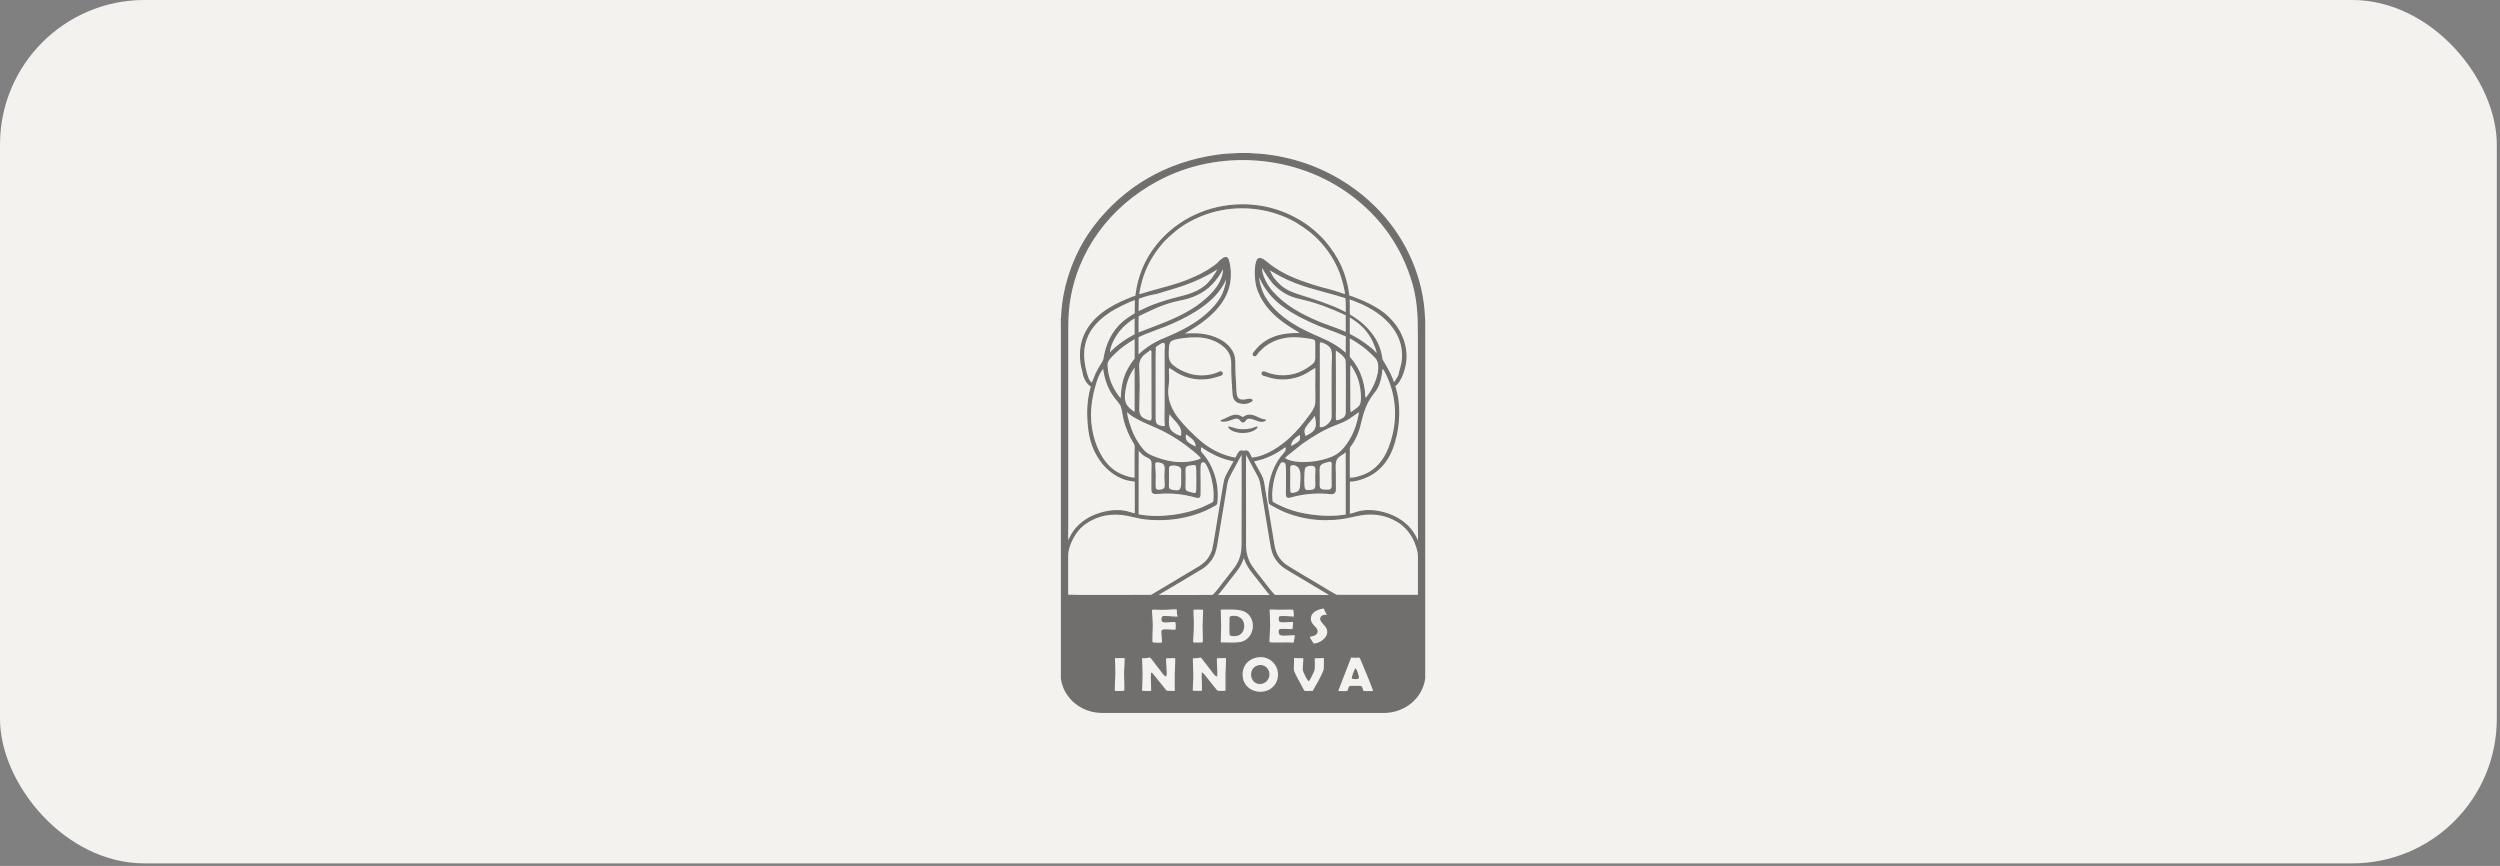 <svg width="179" height="62" viewBox="0 0 179 62" fill="none" xmlns="http://www.w3.org/2000/svg">
<rect x="0" y="0" width="179" height="62" fill="#808080" stroke="none"/>
<rect width="178.771" height="61.818" rx="10.349" fill="#F4F2EE"/>
<g opacity="0.55">
<path fill-rule="evenodd" clip-rule="evenodd" d="M76.003 22.887V48.558C76.169 49.927 77.41 51 78.907 51H99.096C100.592 51 101.833 49.927 102 48.558V22.929C101.976 22.846 101.968 22.37 101.954 22.235C101.718 19.464 100.444 16.803 98.421 14.81C97.868 14.264 97.218 13.724 96.527 13.264C94.646 12.008 92.543 11.259 90.213 11.052C90.079 11.039 89.574 11.029 89.496 11H88.644C88.558 11.024 88.037 11.031 87.894 11.044C87.661 11.063 87.416 11.086 87.188 11.118C83.518 11.629 80.503 13.405 78.367 16.202C77.201 17.73 76.419 19.618 76.129 21.527C76.097 21.746 76.07 21.968 76.048 22.193C76.038 22.313 76.022 22.825 76 22.887H76.003ZM76.441 38.867C76.416 38.486 76.441 38.029 76.441 37.637V24.11C76.441 23.297 76.433 22.54 76.543 21.744C77.059 17.975 79.426 14.776 82.841 12.938C87.314 10.527 92.9 11.055 96.766 13.948C98.51 15.254 100.114 17.103 101.014 19.775C101.543 21.341 101.567 22.54 101.567 24.165V37.692C101.567 38.084 101.586 38.525 101.567 38.909C101.516 38.804 101.479 38.69 101.428 38.588C101.17 38.063 100.837 37.653 100.361 37.311C99.799 36.908 98.999 36.624 98.247 36.574C97.33 36.511 96.978 36.809 96.602 36.835V34.448C97.059 34.425 97.341 34.339 97.717 34.193C98.633 33.837 99.319 33.085 99.676 32.132C100.133 30.913 100.283 29.429 99.99 28.134C99.953 27.967 99.888 27.779 99.856 27.619C100.291 27.363 100.643 26.311 100.662 25.619C100.686 24.789 100.396 24.018 100.02 23.459C99.652 22.908 99.139 22.428 98.558 22.081C98.249 21.895 97.965 21.749 97.61 21.587C97.446 21.514 97.274 21.446 97.102 21.381C96.949 21.323 96.731 21.234 96.573 21.195C96.371 19.602 95.82 18.43 94.818 17.262C94.748 17.179 94.678 17.116 94.611 17.038C94.541 16.959 94.464 16.889 94.386 16.816C94.155 16.594 93.934 16.403 93.666 16.207C92.328 15.236 90.726 14.672 88.945 14.674C86.527 14.677 84.294 15.755 82.862 17.526C82 18.594 81.508 19.772 81.333 21.208C81.164 21.255 80.976 21.336 80.809 21.404C80.637 21.472 80.474 21.543 80.31 21.618C79.662 21.916 79.093 22.258 78.59 22.715C78.38 22.906 78.128 23.185 77.945 23.467C77.55 24.078 77.327 24.773 77.378 25.65C77.413 26.23 77.502 26.342 77.585 26.81C77.628 27.047 77.87 27.533 78.152 27.635C78.139 27.768 78.058 28.009 78.028 28.165C77.991 28.351 77.961 28.533 77.94 28.724C77.891 29.134 77.881 29.552 77.902 29.965C77.959 31.15 78.149 32.03 78.802 32.965C79.149 33.461 79.665 33.916 80.234 34.177C80.707 34.396 80.863 34.362 81.298 34.448V36.812C81.186 36.804 80.79 36.663 80.554 36.619C79.772 36.467 78.883 36.668 78.209 36.976C77.87 37.13 77.628 37.305 77.365 37.525C77.273 37.6 77.222 37.668 77.139 37.749C76.852 38.037 76.637 38.431 76.449 38.867H76.441ZM81.529 21.135C81.513 20.83 81.736 20.054 81.83 19.764C81.967 19.354 82.15 18.949 82.349 18.602C82.567 18.229 82.795 17.889 83.042 17.591C83.163 17.443 83.3 17.27 83.445 17.142C83.531 17.064 83.585 17.004 83.663 16.928L84.119 16.531C84.676 16.072 85.315 15.703 86.016 15.424C87.889 14.677 89.985 14.682 91.857 15.424C92.602 15.716 93.163 16.085 93.765 16.536C93.851 16.599 93.913 16.662 93.991 16.727C94.531 17.181 95.103 17.842 95.528 18.597C95.724 18.944 95.912 19.352 96.046 19.759C96.14 20.046 96.363 20.817 96.347 21.119C96.226 21.093 96.049 21.025 95.922 20.984C95.783 20.939 95.646 20.895 95.501 20.848C95.216 20.759 94.904 20.694 94.609 20.61C93.23 20.208 91.847 19.743 90.775 18.85C90.627 18.73 90.224 18.364 90.063 18.584C89.81 18.928 89.877 20.046 89.993 20.482C90.259 21.493 91.006 22.386 91.863 23.005C92.078 23.162 92.29 23.305 92.529 23.454C92.604 23.501 93.177 23.846 93.195 23.875C92.704 23.898 92.311 23.888 91.836 23.979C90.968 24.149 90.31 24.556 89.826 25.204C89.786 25.261 89.678 25.36 89.767 25.434C89.877 25.522 89.928 25.421 89.977 25.348C90.046 25.241 90.406 24.875 90.501 24.804C91.347 24.162 92.266 24.005 93.362 24.144C94.257 24.256 94.224 24.264 94.222 24.723C94.222 24.958 94.216 25.188 94.222 25.423C94.227 25.666 94.238 25.833 94.103 26.003C93.953 26.194 93.531 26.452 93.257 26.593C92.473 26.998 91.444 27.032 90.579 26.659C90.474 26.611 90.361 26.622 90.372 26.755C90.38 26.849 90.498 26.87 90.597 26.893C90.689 26.917 90.777 26.951 90.866 26.977C91.68 27.228 92.553 27.147 93.308 26.794C93.633 26.643 94.061 26.332 94.222 26.264C94.238 26.713 94.222 27.189 94.222 27.638C94.222 27.92 94.251 28.763 94.203 28.983C94.133 29.296 93.889 29.612 93.701 29.868C93.491 30.15 93.3 30.388 93.083 30.643C92.87 30.889 92.634 31.142 92.4 31.357C91.72 31.981 90.689 32.714 89.627 32.814C89.514 32.704 89.455 32.367 89.281 32.304C89.157 32.263 89.13 32.32 89.063 32.325C88.993 32.331 88.95 32.263 88.832 32.302C88.679 32.354 88.574 32.67 88.488 32.806C88.236 32.824 87.537 32.571 87.33 32.479C86.315 32.035 85.758 31.479 85.036 30.764L84.684 30.385C84.264 29.92 83.915 29.45 83.716 28.831C83.59 28.437 83.563 28.001 83.63 27.578C83.684 27.246 83.663 26.912 83.649 26.572C83.644 26.421 83.63 26.382 83.735 26.306C83.956 26.374 84.453 26.922 85.506 27.084C85.912 27.147 86.317 27.131 86.707 27.053C86.82 27.029 87.36 26.888 87.456 26.833C87.537 26.786 87.524 26.677 87.448 26.638C87.371 26.606 87.298 26.661 87.231 26.69C86.726 26.919 86.038 26.977 85.498 26.88C84.904 26.776 84.291 26.455 83.953 26.167C83.757 26 83.628 25.744 83.633 25.379C83.638 25.076 83.622 24.661 83.781 24.441C83.972 24.18 85.269 24.091 85.724 24.104C86.43 24.123 87.013 24.334 87.448 24.645C87.884 24.956 88.222 25.332 88.206 26.107C88.19 26.799 88.249 27.499 88.295 28.189C88.319 28.541 88.453 28.756 88.768 28.836C88.934 28.878 89.125 28.891 89.291 28.849C89.412 28.821 89.614 28.729 89.654 28.659C89.485 28.536 89.385 28.617 89.152 28.646C88.402 28.74 88.502 28.217 88.461 27.528C88.44 27.155 88.408 26.763 88.402 26.389C88.397 26.006 88.432 25.635 88.284 25.303C87.905 24.454 86.879 24.018 85.925 23.927C85.503 23.888 85.111 23.927 84.692 23.924C84.746 23.872 84.969 23.749 85.049 23.7C86.669 22.739 88.198 21.446 88.077 19.443C88.064 19.192 88.007 18.714 87.897 18.524C87.733 18.247 87.244 18.803 87.201 18.85C87.118 18.934 86.994 19.02 86.884 19.098C86.312 19.516 85.724 19.79 85.025 20.075C84.192 20.412 83.273 20.626 82.4 20.874C82.104 20.958 81.811 21.054 81.527 21.135H81.521H81.529ZM87.991 30.578C88.349 30.659 88.491 30.779 89.023 30.782C89.214 30.782 89.399 30.759 89.571 30.719C89.74 30.68 89.869 30.61 90.012 30.57C89.848 30.837 89.351 30.954 89.007 30.959C88.674 30.962 88.123 30.85 87.991 30.581V30.578ZM87.421 30.129C87.475 30.1 87.558 30.082 87.62 30.056C87.806 29.98 87.956 29.881 88.155 29.805C88.671 29.609 88.867 29.904 88.993 29.899C89.034 29.899 89.122 29.829 89.179 29.803C89.684 29.557 90.068 30.022 90.587 30.087C90.544 30.132 90.45 30.15 90.388 30.155C90.167 30.176 89.96 30.066 89.762 29.996C89.154 29.784 89.206 30.15 89.036 30.2C88.797 30.273 88.872 29.774 88.297 29.975C88.031 30.069 87.763 30.197 87.424 30.129H87.421ZM76.435 42.638V39.781C76.435 39.11 76.881 38.251 77.335 37.791C77.37 37.757 77.4 37.739 77.432 37.702C77.494 37.634 77.658 37.509 77.733 37.457C78.606 36.851 79.649 36.673 80.729 36.888C81.148 36.971 81.532 37.086 81.967 37.138C83.789 37.352 85.584 36.971 86.889 36.219C86.949 36.185 87.088 36.125 87.107 36.057C87.134 35.953 87.126 35.843 87.134 35.733C87.177 35.086 87.086 34.469 86.871 33.869C86.707 33.417 86.505 33.036 86.229 32.68C86.121 32.542 85.947 32.396 85.938 32.258C85.933 32.174 85.949 32.02 85.979 31.947C86.027 31.96 86.191 32.083 86.245 32.116C86.653 32.391 87.212 32.673 87.69 32.824C87.929 32.903 88.136 32.939 88.381 32.994C88.351 33.096 88.206 33.326 88.15 33.438C87.773 34.151 87.728 34.078 87.599 34.877C87.475 35.634 87.352 36.386 87.22 37.144C87.15 37.556 86.914 39.12 86.828 39.389C86.736 39.679 86.548 40.024 86.333 40.225C86.204 40.345 86.113 40.431 85.96 40.531C85.826 40.619 85.691 40.695 85.543 40.784C84.977 41.123 84.404 41.452 83.843 41.797L82.569 42.557C82.475 42.614 82.456 42.641 82.309 42.638C81.984 42.638 76.594 42.656 76.433 42.633L76.435 42.638ZM89.735 33.002C89.772 32.989 90.197 32.9 90.415 32.827C90.834 32.683 91.18 32.516 91.543 32.291C91.634 32.234 91.712 32.182 91.798 32.127C91.874 32.077 91.962 31.999 92.04 31.96C92.266 32.216 91.876 32.539 91.728 32.733C91.108 33.547 90.772 34.718 90.861 35.773C90.888 36.094 90.879 36.047 91.156 36.201C91.581 36.436 91.914 36.608 92.4 36.775C93.158 37.036 94.018 37.198 94.904 37.198C96.575 37.198 97.051 36.796 98.096 36.796C98.875 36.796 99.461 36.987 100.012 37.298C100.522 37.587 100.882 37.997 101.162 38.483C101.339 38.794 101.57 39.418 101.57 39.805V42.635H95.724C95.638 42.638 94.558 41.969 94.458 41.91C94.222 41.768 92.156 40.554 91.989 40.416C91.248 39.789 91.25 39.267 91.1 38.381C91.054 38.11 91.008 37.836 90.963 37.559C90.869 37.008 90.777 36.462 90.689 35.913C90.643 35.642 90.597 35.362 90.552 35.093C90.511 34.84 90.474 34.514 90.396 34.284C90.286 33.955 89.772 33.158 89.737 32.999L89.735 33.002ZM82.822 42.641C82.862 42.583 84.063 41.889 84.111 41.857C84.541 41.593 84.974 41.351 85.404 41.087C85.621 40.954 85.834 40.836 86.049 40.7C86.28 40.551 86.43 40.413 86.594 40.22C86.957 39.797 87.043 39.41 87.15 38.757C87.335 37.614 87.529 36.465 87.722 35.318C87.771 35.047 87.803 34.73 87.87 34.464C87.943 34.164 88.381 33.44 88.545 33.114L88.813 32.613C88.843 32.555 88.856 32.479 88.931 32.487C88.964 32.566 88.942 37.629 88.942 38.452C88.942 39.162 88.975 39.598 88.7 40.207C88.588 40.452 88.445 40.656 88.297 40.836C87.991 41.215 87.712 41.604 87.405 41.983C87.247 42.178 87.118 42.372 86.943 42.539C86.801 42.677 86.863 42.643 86.513 42.643C85.302 42.643 84.017 42.659 82.822 42.643V42.641ZM95.294 42.641C94.953 42.659 94.568 42.641 94.222 42.641H91.581C91.274 42.641 91.296 42.677 91.167 42.536C90.855 42.202 90.56 41.776 90.259 41.403C90.006 41.09 89.576 40.562 89.418 40.209C89.138 39.588 89.171 39.157 89.171 38.434V36.444C89.171 36.065 89.149 32.539 89.189 32.477C89.246 32.485 89.235 32.485 89.262 32.537L89.926 33.772C90.038 33.991 90.186 34.206 90.245 34.467C90.307 34.736 90.345 35.041 90.39 35.321C90.581 36.465 90.772 37.608 90.963 38.76C91.076 39.444 91.143 39.763 91.519 40.222C91.833 40.606 92.234 40.797 92.712 41.087C93.144 41.348 93.577 41.596 94.004 41.857C94.222 41.99 94.434 42.116 94.649 42.241L95.141 42.533C95.184 42.557 95.259 42.601 95.294 42.635V42.641ZM96.597 32.093C96.597 32.022 96.745 31.853 96.793 31.777C96.863 31.675 96.922 31.568 96.984 31.45C97.306 30.842 97.333 30.537 97.497 29.918C97.637 29.39 97.806 28.936 98.096 28.481C98.427 27.962 98.625 27.922 98.819 27.162C98.854 27.021 98.881 26.883 98.902 26.737C98.924 26.585 98.905 26.405 99.015 26.348L99.106 26.463C99.187 26.575 99.249 26.708 99.305 26.833C99.966 28.238 100.106 29.75 99.724 31.249C99.431 32.398 98.916 33.422 97.844 33.942C97.553 34.083 96.981 34.279 96.6 34.247C96.586 33.579 96.6 32.777 96.6 32.096L96.597 32.093ZM81.285 34.247C80.898 34.252 80.35 34.041 80.073 33.895C79.084 33.375 78.504 32.247 78.241 31.166C77.916 29.829 78.074 28.567 78.488 27.28C78.55 27.087 78.625 26.912 78.708 26.747C78.757 26.653 78.956 26.337 79.023 26.311C79.106 27.048 79.324 27.687 79.673 28.22C79.856 28.5 80.148 28.818 80.229 28.956C80.371 29.197 80.409 29.669 80.482 29.978C80.643 30.644 80.917 31.268 81.245 31.777C81.32 31.894 81.282 32.205 81.282 32.37V34.245L81.285 34.247ZM81.478 36.864L81.484 32.14C81.532 32.182 81.583 32.265 81.629 32.315C81.798 32.505 81.935 32.631 82.201 32.74C82.596 32.905 82.491 33.237 82.491 33.743C82.491 34.169 82.491 34.592 82.486 35.018C82.481 35.467 82.749 35.297 83.469 35.289C84.103 35.282 84.692 35.349 85.294 35.496C85.941 35.655 85.922 35.736 85.914 35.031C85.914 34.822 85.914 34.61 85.914 34.401C85.914 34.193 85.882 33.279 85.954 33.158C85.992 33.093 86.21 32.929 86.376 33.205C86.645 33.647 86.779 34.145 86.873 34.657C86.943 35.036 86.965 35.454 86.927 35.846C86.911 36.005 86.863 35.995 86.562 36.143C86.419 36.214 86.272 36.287 86.116 36.355C84.858 36.89 83.018 37.164 81.481 36.867L81.478 36.864ZM95.6 33.955C95.6 33.597 95.525 33.132 95.702 32.848C95.831 32.639 96.054 32.56 96.231 32.422C96.296 32.372 96.344 32.318 96.401 32.276V36.882C96.148 36.911 95.928 36.953 95.659 36.969C94.566 37.034 93.134 36.854 92.139 36.459C91.831 36.337 91.288 36.107 91.067 35.929L91.043 35.509C91.025 34.885 91.21 34.031 91.446 33.524C91.495 33.425 91.594 33.213 91.656 33.135C91.763 33.004 91.981 33.041 92.07 33.166C92.156 33.284 92.123 34.584 92.121 34.879C92.118 35.608 92.046 35.678 92.529 35.543C93.279 35.331 94.144 35.255 94.939 35.305C95.275 35.328 95.576 35.425 95.6 35.104V33.955ZM96.6 22.535C96.586 22.352 96.6 22.138 96.6 21.95C96.6 21.762 96.581 21.564 96.583 21.378C96.718 21.404 96.944 21.501 97.078 21.553C98.15 21.96 99.155 22.598 99.797 23.499C100.173 24.029 100.442 24.674 100.436 25.481C100.434 25.914 100.345 26.201 100.235 26.588C100.213 26.664 100.2 26.794 100.176 26.857C100.135 26.967 99.891 27.395 99.789 27.442C99.63 26.959 99.378 26.473 99.133 26.073C98.843 25.603 98.988 25.825 98.87 25.327C98.682 24.527 98.319 23.982 97.766 23.412C97.61 23.253 97.414 23.086 97.215 22.94C97.024 22.796 96.825 22.676 96.605 22.535H96.6ZM93.327 33.132C92.94 33.132 92.502 33.08 92.183 32.95C91.914 32.84 91.935 32.769 92.118 32.62L93.201 31.751C93.985 31.203 94.762 30.714 95.718 30.359C96.054 30.234 96.339 30.106 96.605 29.936L97.36 29.406C97.252 30.382 96.865 31.377 96.242 32.101C95.904 32.495 95.592 32.686 95.06 32.863C94.539 33.038 93.924 33.132 93.322 33.132H93.327ZM80.637 29.408C80.917 29.617 80.895 29.649 81.298 29.886C81.524 30.019 81.801 30.155 82.056 30.265C83.244 30.766 83.993 31.142 84.995 31.889C85.138 31.994 85.78 32.506 85.925 32.665C86.076 32.829 86.035 32.874 85.812 32.947C84.81 33.268 83.824 33.158 82.851 32.809C82.155 32.558 81.951 32.425 81.546 31.842C81.39 31.618 81.261 31.393 81.137 31.137C80.954 30.759 80.635 29.8 80.64 29.416L80.637 29.408ZM78.198 27.455C78.085 27.421 77.945 27.225 77.897 27.097C77.722 26.64 77.591 26 77.577 25.509C77.537 24.037 78.335 23.034 79.52 22.274C79.882 22.039 80.86 21.543 81.304 21.428C81.29 21.765 81.309 22.141 81.285 22.467C80.39 22.976 79.78 23.548 79.348 24.588C79.251 24.823 79.173 25.099 79.117 25.363C79.017 25.833 79.106 25.692 78.853 26.097C78.716 26.316 78.606 26.515 78.491 26.75L78.201 27.455H78.198ZM81.484 22.613C82.432 22.162 83.002 21.851 84.068 21.563C84.388 21.477 84.74 21.428 85.046 21.336C86.008 21.049 86.645 20.558 87.161 19.845C87.242 19.735 87.319 19.613 87.392 19.487C87.446 19.393 87.556 19.177 87.61 19.122V19.218C87.679 20.527 86.049 21.759 85.259 22.224C84.974 22.394 84.697 22.543 84.38 22.697C84.071 22.848 83.762 22.974 83.44 23.112L81.478 23.872C81.478 23.611 81.465 22.809 81.481 22.611L81.484 22.613ZM96.406 23.835L95.917 23.629C95.753 23.564 95.587 23.499 95.42 23.439C95.082 23.318 94.74 23.203 94.418 23.068C93.128 22.519 92.005 21.908 91.116 20.918C90.721 20.48 90.237 19.657 90.318 19.043C90.372 19.096 90.503 19.326 90.554 19.406C90.734 19.696 91.067 20.206 91.317 20.422C91.425 20.516 91.511 20.613 91.637 20.707C92 20.979 92.357 21.172 92.83 21.302C93.158 21.391 93.486 21.451 93.805 21.545C94.122 21.639 94.423 21.736 94.724 21.84C94.824 21.874 96.377 22.477 96.401 22.571V23.838H96.403L96.406 23.835ZM81.481 24.11C81.629 24.047 81.782 23.966 81.941 23.901C82.408 23.707 82.927 23.535 83.399 23.344C84.853 22.767 86.524 21.89 87.373 20.652C87.459 20.527 87.545 20.391 87.623 20.245L87.83 19.814C87.881 20.166 87.693 20.733 87.572 21.023C87.419 21.381 87.196 21.665 86.981 21.924C86.922 21.997 86.868 22.049 86.801 22.12C86.734 22.193 86.688 22.235 86.613 22.305L86.317 22.574C86.137 22.72 85.992 22.84 85.788 22.987C85.35 23.295 84.853 23.572 84.35 23.815C83.335 24.3 82.808 24.384 81.876 25.12L81.473 25.473V24.112H81.476L81.481 24.11ZM96.398 25.363C95.909 24.904 95.342 24.551 94.555 24.212C93.838 23.901 93.144 23.59 92.545 23.209C91.637 22.634 90.772 21.869 90.369 20.905C90.299 20.743 90.012 19.924 90.151 19.756C90.251 19.866 90.541 20.937 91.9 21.929C92.663 22.485 93.577 22.934 94.49 23.311C94.958 23.501 95.498 23.676 95.941 23.861C96.086 23.922 96.261 24.008 96.406 24.055L96.398 25.366V25.363ZM94.448 24.697C94.448 24.507 94.488 24.418 94.703 24.494C95.589 24.81 95.407 25.319 95.393 26.183C95.374 27.403 95.393 28.646 95.393 29.865C95.393 30.228 94.91 30.623 94.619 30.638C94.378 30.651 94.458 30.51 94.45 30.273V24.7L94.448 24.697ZM90.068 47.017C90.853 46.91 91.457 47.469 91.54 48.12C91.637 48.887 91.116 49.49 90.42 49.566C89.603 49.655 88.996 49.128 88.931 48.449C88.856 47.67 89.351 47.117 90.071 47.017H90.068ZM90.111 47.676C90.501 47.592 90.78 47.869 90.834 48.169C90.898 48.522 90.67 48.835 90.377 48.906C89.539 49.112 89.335 47.843 90.108 47.678L90.111 47.676ZM87.357 43.688C87.357 43.578 87.459 43.599 87.701 43.599C88.257 43.599 88.907 43.552 89.305 43.858C90.033 44.416 89.845 45.696 88.945 45.983C88.625 46.085 87.956 46.051 87.583 46.043C87.392 46.041 87.357 46.062 87.357 45.973L87.387 44.866C87.397 44.664 87.357 43.993 87.357 43.688ZM88.088 45.453C88.053 45.234 88.082 44.605 88.08 44.346C88.08 44.221 88.05 44.171 88.187 44.15C88.456 44.106 88.679 44.163 88.859 44.336C89.16 44.623 89.101 45.323 88.609 45.469C88.445 45.519 88.225 45.516 88.088 45.456V45.453ZM87.121 42.641C87.139 42.599 87.223 42.523 87.263 42.476C87.54 42.145 87.913 41.643 88.185 41.298C88.356 41.076 88.539 40.865 88.698 40.619C88.87 40.35 88.953 40.123 89.058 39.797C89.093 39.857 89.106 39.948 89.133 40.021C89.157 40.094 89.187 40.17 89.216 40.238C89.391 40.627 89.668 40.974 89.939 41.306C90.243 41.68 90.554 42.113 90.861 42.481C90.909 42.539 90.957 42.581 90.998 42.646H87.126L87.121 42.641ZM97.798 28.56C97.661 28.45 97.701 28.168 97.677 27.975C97.607 27.413 97.441 26.852 97.174 26.374C97.056 26.16 96.895 25.914 96.739 25.734C96.696 25.682 96.602 25.59 96.597 25.535V24.162C96.707 24.185 97.11 24.444 97.207 24.509C97.784 24.89 98.034 25.133 98.486 25.585C98.926 26.029 98.684 26.901 98.488 27.392C98.362 27.711 98.193 28.022 97.991 28.298C97.927 28.387 97.849 28.479 97.795 28.56H97.798ZM80.269 28.625C80.202 28.541 80.132 28.468 80.062 28.374C79.998 28.291 79.931 28.191 79.869 28.095C79.608 27.695 79.426 27.256 79.329 26.786C79.289 26.596 79.222 26.139 79.272 25.959C79.364 25.645 79.885 25.217 80.154 24.971C80.234 24.896 80.334 24.828 80.42 24.76C80.576 24.642 81.151 24.251 81.288 24.222V25.65C81.288 25.724 81.234 25.76 81.194 25.812C81.159 25.859 81.118 25.912 81.083 25.961C80.688 26.528 80.471 27.035 80.361 27.727C80.307 28.063 80.307 28.413 80.272 28.625H80.269ZM96.403 22.42C96.296 22.383 96.14 22.287 96.03 22.235C95.141 21.809 94.155 21.493 93.198 21.195C92.247 20.898 91.771 20.689 91.172 19.913C91.086 19.801 91.041 19.712 90.973 19.571L90.785 19.224C90.861 19.252 91.003 19.357 91.089 19.404C92.752 20.396 93.827 20.571 95.64 21.091C95.863 21.153 96.164 21.263 96.374 21.308C96.409 21.663 96.412 22.06 96.401 22.423L96.403 22.42ZM85.369 49.504C85.339 49.389 85.374 48.984 85.382 48.84C85.412 48.274 85.382 48.02 85.371 47.482C85.371 47.396 85.353 47.221 85.363 47.145C85.377 47.054 85.57 47.088 85.651 47.08C86.049 47.046 85.947 46.955 86.151 47.211L86.771 48.012C86.833 48.096 87.019 48.365 87.112 48.383C87.142 48.146 87.048 47.2 87.094 47.104C87.107 47.09 87.776 47.051 87.811 47.085C87.859 47.174 87.792 48.091 87.79 48.279C87.79 48.475 87.803 49.397 87.781 49.501C87.696 49.519 87.505 49.517 87.405 49.514C87.26 49.509 87.166 49.522 87.096 49.438C86.871 49.175 86.505 48.702 86.263 48.401C86.229 48.36 86.135 48.227 86.086 48.206C86.062 48.425 86.145 49.394 86.086 49.496C86.027 49.522 85.447 49.517 85.369 49.496V49.501V49.504ZM81.75 49.498C81.723 49.47 81.742 49.506 81.728 49.457V49.331C81.734 48.932 81.769 48.582 81.76 48.153L81.728 47.143C81.742 47.057 81.836 47.093 82.021 47.078C82.462 47.038 82.263 46.874 82.827 47.61C82.929 47.746 83.029 47.874 83.133 48.007C83.195 48.086 83.386 48.36 83.469 48.381C83.544 48.232 83.389 47.166 83.469 47.101C83.515 47.078 84.098 47.065 84.181 47.078C84.224 47.211 84.157 48.049 84.157 48.266V49.206C84.157 49.271 84.187 49.454 84.133 49.496C84.085 49.532 83.848 49.519 83.765 49.514C83.617 49.509 83.523 49.522 83.459 49.438L82.542 48.3C82.513 48.266 82.494 48.221 82.451 48.216C82.435 48.36 82.464 49.109 82.47 49.36C82.47 49.378 82.47 49.428 82.47 49.444C82.467 49.467 82.47 49.454 82.462 49.477C82.427 49.564 81.771 49.514 81.75 49.498ZM81.556 27.567C81.556 27.283 81.548 26.998 81.537 26.713C81.527 26.457 81.484 26.165 81.546 25.919C81.607 25.679 81.752 25.496 81.889 25.376C81.97 25.306 82.298 25.05 82.403 25.008C82.521 25.094 82.491 25.243 82.491 25.397L82.497 29.628C82.497 29.776 82.553 30.132 82.368 30.155C82.239 30.171 81.959 30.035 81.873 29.985C81.524 29.779 81.508 29.502 81.527 29.024L81.556 27.567ZM81.478 22.35L81.486 21.522C81.497 21.32 81.486 21.357 81.562 21.331C81.849 21.237 82.123 21.13 82.435 21.075C82.795 21.015 83.013 20.942 83.33 20.84C83.612 20.749 83.915 20.665 84.197 20.579C85.044 20.32 85.828 19.999 86.575 19.587C86.833 19.446 87.08 19.271 87.266 19.169C87.239 19.299 86.938 19.762 86.86 19.869C86.728 20.049 86.513 20.305 86.336 20.454C85.621 21.046 84.861 21.167 83.931 21.42C83.297 21.595 82.851 21.741 82.249 21.989L81.481 22.347L81.478 22.35ZM83.219 24.514C83.561 24.423 83.432 24.898 83.432 25.105C83.448 26.502 83.432 27.946 83.432 29.348C83.432 29.622 83.415 29.918 83.426 30.189C83.434 30.382 83.59 30.691 83.029 30.505C82.771 30.422 82.693 30.27 82.695 29.965C82.701 29.364 82.679 24.974 82.706 24.877C82.736 24.768 82.843 24.729 82.932 24.671C83.031 24.606 83.088 24.551 83.217 24.514H83.219ZM96 49.527C95.753 49.527 95.753 49.519 95.82 49.331L96.71 47.033L97.04 47.051C97.419 47.062 97.314 46.856 97.637 47.639C97.742 47.895 98.397 49.433 98.354 49.49C98.316 49.522 98.319 49.517 98.252 49.522C98.212 49.525 98.169 49.527 98.126 49.527C97.578 49.527 97.596 49.574 97.524 49.326C97.47 49.138 97.475 49.156 97.188 49.156C96.57 49.156 96.632 49.109 96.565 49.363C96.505 49.579 96.446 49.527 96.003 49.527H96ZM96.833 48.548C96.833 48.456 97.008 47.978 97.056 47.908C97.11 47.963 97.293 48.482 97.244 48.545C97.174 48.605 96.922 48.577 96.833 48.55V48.548ZM95.603 25.021C95.697 25.06 95.976 25.272 96.054 25.334C96.167 25.428 96.315 25.585 96.385 25.75C96.43 25.857 96.406 28.912 96.406 29.403C96.406 29.594 96.417 29.776 96.205 29.944C96.14 29.993 95.772 30.21 95.643 30.108C95.565 30.046 95.603 29.552 95.603 29.419V26.478C95.603 26.008 95.581 25.486 95.603 25.024V25.021ZM90.863 46.025C90.82 45.871 90.898 45.064 90.898 44.821C90.898 44.615 90.888 44.409 90.882 44.205C90.879 44.085 90.844 43.693 90.866 43.604C91.022 43.581 91.317 43.607 91.489 43.609L92.411 43.599C92.518 43.599 92.615 43.581 92.645 43.662C92.666 43.727 92.701 44.121 92.688 44.184C92.569 44.218 91.887 44.111 91.632 44.171C91.602 44.234 91.589 44.396 91.637 44.466C91.712 44.576 92.462 44.458 92.626 44.487C92.639 44.526 92.596 45.062 92.58 45.093C92.529 45.106 92.174 45.08 92.088 45.077C92.002 45.075 91.669 45.054 91.624 45.106C91.575 45.161 91.6 45.377 91.656 45.417C91.726 45.469 91.892 45.464 91.992 45.464L92.553 45.438C92.594 45.435 92.706 45.419 92.733 45.453C92.771 45.532 92.704 45.895 92.674 45.983C92.639 46.098 92.572 46.056 92.448 46.051C92.341 46.046 92.242 46.043 92.134 46.043C91.906 46.043 91 46.067 90.858 46.028L90.863 46.025ZM92.588 47.874C92.588 47.683 92.602 47.474 92.607 47.284C92.615 47.012 92.532 47.07 93.015 47.083C93.391 47.093 93.373 47.01 93.359 47.341C93.351 47.532 93.324 47.725 93.324 47.916C93.324 48.083 93.641 48.676 93.698 48.723C93.762 48.65 93.867 48.42 93.921 48.321C94.144 47.911 94.09 47.85 94.09 47.396C94.09 47.025 94.069 47.093 94.233 47.088L94.74 47.07C94.805 47.07 94.791 47.062 94.821 47.096C94.856 47.135 94.829 47.762 94.829 47.874C94.829 48.164 94.02 49.506 94.012 49.509L93.787 49.517C93.475 49.522 93.383 49.551 93.319 49.423L92.983 48.801C92.86 48.566 92.585 48.114 92.585 47.877L92.588 47.874ZM82.443 43.617C82.604 43.594 82.921 43.612 83.099 43.617C83.475 43.625 83.69 43.599 84.034 43.583C84.407 43.565 84.275 43.612 84.318 43.925C84.329 44.004 84.375 44.116 84.343 44.181C84.297 44.231 83.649 44.148 83.424 44.15C83.297 44.15 83.233 44.142 83.211 44.262C83.131 44.685 83.59 44.461 84.179 44.495C84.248 44.597 84.248 45.014 84.195 45.132C84.098 45.148 83.821 45.114 83.692 45.114C83.539 45.114 83.332 45.088 83.217 45.142C83.163 45.351 83.281 45.876 83.236 46.033C83.136 46.093 82.583 46.067 82.478 46.023C82.443 45.928 82.491 44.996 82.491 44.808C82.491 44.605 82.478 44.411 82.467 44.208C82.459 44.066 82.421 43.74 82.443 43.615V43.617ZM96.642 26.126L96.758 26.113C96.782 26.165 96.847 26.246 96.882 26.303C97.191 26.786 97.381 27.314 97.454 27.894C97.489 28.186 97.537 28.768 97.4 29.006C97.282 29.215 96.995 29.359 96.804 29.51C96.769 29.539 96.755 29.549 96.694 29.544C96.608 29.505 96.637 28.844 96.637 28.735C96.637 27.896 96.616 26.946 96.637 26.131L96.642 26.126ZM93.733 45.568C93.891 45.511 94.069 45.511 94.198 45.404C94.34 45.286 94.324 45.129 94.206 44.986C94.047 44.79 93.749 44.584 93.819 44.179C93.873 43.881 94.149 43.696 94.448 43.594C94.52 43.57 94.614 43.547 94.697 43.531C94.84 43.508 94.816 43.555 94.867 43.659C94.918 43.764 95.057 44.009 95.041 44.069C94.856 44.093 94.754 44.03 94.617 44.174C94.448 44.349 94.756 44.628 94.901 44.803C95.471 45.49 94.539 46.153 94.039 46.119C93.98 46.043 93.725 45.696 93.733 45.563V45.568ZM96.597 23.914V22.66C96.71 22.705 96.871 22.814 96.965 22.88C97.578 23.292 98.021 23.788 98.338 24.454C98.397 24.58 98.644 25.175 98.623 25.308C98.523 25.314 98.531 25.295 98.48 25.246C98.064 24.823 97.395 24.36 96.86 24.073C96.804 24.044 96.618 23.963 96.597 23.916V23.914ZM79.428 25.327C79.38 24.817 79.842 24.042 80.073 23.747C80.253 23.519 80.42 23.342 80.624 23.172C80.753 23.065 81.126 22.77 81.285 22.723V23.95C81.277 23.979 80.871 24.191 80.774 24.251C80.361 24.509 79.974 24.799 79.63 25.131C79.579 25.18 79.482 25.295 79.428 25.321V25.327ZM95.127 33.025C95.474 32.944 95.388 33.26 95.388 33.506C95.388 33.751 95.388 33.999 95.388 34.247C95.388 34.798 95.471 35.088 95.108 35.106C95.004 35.112 94.834 35.107 94.73 35.093C94.456 35.054 94.429 34.882 94.439 34.61C94.485 33.407 94.208 33.237 95.124 33.025H95.127ZM81.285 29.523C81.186 29.541 81.116 29.474 81.062 29.434C80.452 28.988 80.436 28.601 80.543 27.917C80.597 27.585 80.686 27.241 80.807 26.961C80.882 26.792 81.153 26.285 81.285 26.209V29.523ZM79.788 47.145C79.788 47.049 79.837 47.067 79.936 47.072H80.382C80.487 47.07 80.525 47.057 80.557 47.093C80.597 47.145 80.53 47.989 80.53 48.138C80.53 48.519 80.567 49.216 80.543 49.501C80.385 49.514 79.909 49.553 79.778 49.49C79.748 49.404 79.813 48.428 79.813 48.234C79.821 47.937 79.786 47.462 79.786 47.143L79.788 47.145ZM86.164 46.02C86.078 46.059 85.863 46.051 85.756 46.051C85.256 46.051 85.39 46.124 85.42 45.223C85.428 44.947 85.436 44.678 85.428 44.401C85.425 44.249 85.388 43.714 85.42 43.607C85.479 43.594 86.153 43.602 86.175 43.612L86.188 43.646C86.202 43.709 86.145 44.646 86.151 44.806C86.156 44.975 86.18 45.923 86.164 46.02ZM83.872 33.292C84.058 33.258 84.359 33.305 84.48 33.391C84.654 33.519 84.633 33.691 84.617 33.939C84.595 34.271 84.732 35.02 84.396 35.135C84.254 35.182 83.897 35.127 83.776 35.067C83.596 34.979 83.652 34.702 83.655 34.485C83.657 34.253 83.655 34.017 83.655 33.785C83.655 33.524 83.601 33.339 83.875 33.292H83.872ZM85.315 33.266C85.654 33.213 85.689 33.302 85.699 33.602C85.707 33.897 85.713 34.785 85.699 35.06C85.68 35.381 85.592 35.386 85.28 35.3C84.713 35.146 84.845 35.135 84.845 34.261C84.845 33.386 84.716 33.354 85.318 33.263L85.315 33.266ZM92.451 33.276C92.671 33.203 92.908 33.339 92.999 33.451C93.238 33.741 93.15 34.341 93.142 34.694C93.136 34.929 93.091 35.114 92.945 35.216C92.846 35.287 92.462 35.417 92.365 35.268C92.306 35.177 92.336 34.057 92.336 33.871C92.336 33.626 92.279 33.336 92.451 33.279V33.276ZM93.663 33.328C93.87 33.271 94.13 33.294 94.203 33.451C94.262 33.579 94.216 33.905 94.216 34.067C94.214 34.292 94.224 34.514 94.227 34.738C94.23 34.971 94.147 35.086 93.921 35.114C93.682 35.146 93.453 35.182 93.386 34.976C93.306 34.73 93.343 33.986 93.362 33.702C93.378 33.472 93.461 33.38 93.663 33.325V33.328ZM83.418 34.151C83.418 34.336 83.461 34.678 83.437 34.838C83.407 35.049 83.222 35.099 82.986 35.114C82.714 35.133 82.693 34.934 82.695 34.699C82.698 34.469 82.704 34.242 82.704 34.012C82.698 33.245 82.499 32.95 83.072 33.08C83.585 33.198 83.413 33.631 83.413 34.151H83.418ZM84.587 31.265C84.291 31.205 83.872 30.996 83.738 30.701C83.657 30.523 83.641 30.328 83.647 30.116C83.647 30.048 83.684 29.596 83.735 29.523C83.926 30.043 84.829 30.432 84.587 31.265ZM93.451 31.276C93.265 30.847 93.359 30.664 93.593 30.367C93.741 30.181 94.05 29.834 94.155 29.68L94.184 29.74C94.187 29.756 94.192 29.782 94.195 29.8C94.297 30.33 94.364 30.743 93.864 31.059C93.765 31.121 93.572 31.234 93.445 31.273L93.451 31.276ZM85.646 32.028C85.535 32.02 85.114 31.764 85.052 31.706C84.85 31.516 84.829 31.364 84.872 31.03C84.979 31.051 85.339 31.346 85.401 31.406C85.538 31.55 85.686 31.733 85.648 32.028H85.646ZM92.422 31.996C92.303 31.571 92.862 31.158 93.104 31.085C93.155 31.39 93.152 31.544 92.945 31.691C92.825 31.777 92.572 31.939 92.422 31.996Z" fill="#040406"/>
<path d="M81.285 29.523C81.186 29.541 81.116 29.474 81.062 29.434C80.452 28.988 80.436 28.601 80.543 27.917C80.597 27.585 80.686 27.241 80.807 26.961C80.882 26.792 81.153 26.285 81.285 26.209V29.523ZM81.285 29.523H81.282M76.003 22.887V48.558C76.169 49.927 77.41 51 78.907 51H99.096C100.592 51 101.833 49.927 102 48.558V22.929C101.976 22.846 101.968 22.37 101.954 22.235C101.718 19.464 100.444 16.803 98.421 14.81C97.868 14.264 97.218 13.724 96.527 13.264C94.646 12.008 92.543 11.259 90.213 11.052C90.079 11.039 89.574 11.029 89.496 11H88.644C88.558 11.024 88.037 11.031 87.894 11.044C87.661 11.063 87.416 11.086 87.188 11.118C83.518 11.629 80.503 13.405 78.367 16.202C77.201 17.73 76.419 19.618 76.129 21.527C76.097 21.746 76.07 21.968 76.048 22.193C76.038 22.313 76.022 22.825 76 22.887H76.003ZM76.441 38.867C76.416 38.486 76.441 38.029 76.441 37.637V24.11C76.441 23.297 76.433 22.54 76.543 21.744C77.059 17.975 79.426 14.776 82.841 12.938C87.314 10.527 92.9 11.055 96.766 13.948C98.51 15.254 100.114 17.103 101.014 19.775C101.543 21.341 101.567 22.54 101.567 24.165V37.692C101.567 38.084 101.586 38.525 101.567 38.909C101.516 38.804 101.479 38.69 101.428 38.588C101.17 38.063 100.837 37.653 100.361 37.311C99.799 36.908 98.999 36.624 98.247 36.574C97.33 36.511 96.978 36.809 96.602 36.835V34.448C97.059 34.425 97.341 34.339 97.717 34.193C98.633 33.837 99.319 33.085 99.676 32.132C100.133 30.913 100.283 29.429 99.99 28.134C99.953 27.967 99.888 27.779 99.856 27.619C100.291 27.363 100.643 26.311 100.662 25.619C100.686 24.789 100.396 24.018 100.02 23.459C99.652 22.908 99.139 22.428 98.558 22.081C98.249 21.895 97.965 21.749 97.61 21.587C97.446 21.514 97.274 21.446 97.102 21.381C96.949 21.323 96.731 21.234 96.573 21.195C96.371 19.602 95.82 18.43 94.818 17.262C94.748 17.179 94.678 17.116 94.611 17.038C94.541 16.959 94.464 16.889 94.386 16.816C94.155 16.594 93.934 16.403 93.666 16.207C92.328 15.236 90.726 14.672 88.945 14.674C86.527 14.677 84.294 15.755 82.862 17.526C82 18.594 81.508 19.772 81.333 21.208C81.164 21.255 80.976 21.336 80.809 21.404C80.637 21.472 80.474 21.543 80.31 21.618C79.662 21.916 79.093 22.258 78.59 22.715C78.38 22.906 78.128 23.185 77.945 23.467C77.55 24.078 77.327 24.773 77.378 25.65C77.413 26.23 77.502 26.342 77.585 26.81C77.628 27.047 77.87 27.533 78.152 27.635C78.139 27.768 78.058 28.009 78.028 28.165C77.991 28.351 77.961 28.533 77.94 28.724C77.891 29.134 77.881 29.552 77.902 29.965C77.959 31.15 78.149 32.03 78.802 32.965C79.149 33.461 79.665 33.916 80.234 34.177C80.707 34.396 80.863 34.362 81.298 34.448V36.812C81.186 36.804 80.79 36.663 80.554 36.619C79.772 36.467 78.883 36.668 78.209 36.976C77.87 37.13 77.628 37.305 77.365 37.525C77.273 37.6 77.222 37.668 77.139 37.749C76.852 38.037 76.637 38.431 76.449 38.867H76.441ZM81.529 21.135C81.513 20.83 81.736 20.054 81.83 19.764C81.967 19.354 82.15 18.949 82.349 18.602C82.567 18.229 82.795 17.889 83.042 17.591C83.163 17.443 83.3 17.27 83.445 17.142C83.531 17.064 83.585 17.004 83.663 16.928L84.119 16.531C84.676 16.072 85.315 15.703 86.016 15.424C87.889 14.677 89.985 14.682 91.857 15.424C92.602 15.716 93.163 16.085 93.765 16.536C93.851 16.599 93.913 16.662 93.991 16.727C94.531 17.181 95.103 17.842 95.528 18.597C95.724 18.944 95.912 19.352 96.046 19.759C96.14 20.046 96.363 20.817 96.347 21.119C96.226 21.093 96.049 21.025 95.922 20.984C95.783 20.939 95.646 20.895 95.501 20.848C95.216 20.759 94.904 20.694 94.609 20.61C93.23 20.208 91.847 19.743 90.775 18.85C90.627 18.73 90.224 18.364 90.063 18.584C89.81 18.928 89.877 20.046 89.993 20.482C90.259 21.493 91.006 22.386 91.863 23.005C92.078 23.162 92.29 23.305 92.529 23.454C92.604 23.501 93.177 23.846 93.195 23.875C92.704 23.898 92.311 23.888 91.836 23.979C90.968 24.149 90.31 24.556 89.826 25.204C89.786 25.261 89.678 25.36 89.767 25.434C89.877 25.522 89.928 25.421 89.977 25.348C90.046 25.241 90.406 24.875 90.501 24.804C91.347 24.162 92.266 24.005 93.362 24.144C94.257 24.256 94.224 24.264 94.222 24.723C94.222 24.958 94.216 25.188 94.222 25.423C94.227 25.666 94.238 25.833 94.103 26.003C93.953 26.194 93.531 26.452 93.257 26.593C92.473 26.998 91.444 27.032 90.579 26.659C90.474 26.611 90.361 26.622 90.372 26.755C90.38 26.849 90.498 26.87 90.597 26.893C90.689 26.917 90.777 26.951 90.866 26.977C91.68 27.228 92.553 27.147 93.308 26.794C93.633 26.643 94.061 26.332 94.222 26.264C94.238 26.713 94.222 27.189 94.222 27.638C94.222 27.92 94.251 28.763 94.203 28.983C94.133 29.296 93.889 29.612 93.701 29.868C93.491 30.15 93.3 30.388 93.083 30.643C92.87 30.889 92.634 31.142 92.4 31.357C91.72 31.981 90.689 32.714 89.627 32.814C89.514 32.704 89.455 32.367 89.281 32.304C89.157 32.263 89.13 32.32 89.063 32.325C88.993 32.331 88.95 32.263 88.832 32.302C88.679 32.354 88.574 32.67 88.488 32.806C88.236 32.824 87.537 32.571 87.33 32.479C86.315 32.035 85.758 31.479 85.036 30.764L84.684 30.385C84.264 29.92 83.915 29.45 83.716 28.831C83.59 28.437 83.563 28.001 83.63 27.578C83.684 27.246 83.663 26.912 83.649 26.572C83.644 26.421 83.63 26.382 83.735 26.306C83.956 26.374 84.453 26.922 85.506 27.084C85.912 27.147 86.317 27.131 86.707 27.053C86.82 27.029 87.36 26.888 87.456 26.833C87.537 26.786 87.524 26.677 87.448 26.638C87.371 26.606 87.298 26.661 87.231 26.69C86.726 26.919 86.038 26.977 85.498 26.88C84.904 26.776 84.291 26.455 83.953 26.167C83.757 26 83.628 25.744 83.633 25.379C83.638 25.076 83.622 24.661 83.781 24.441C83.972 24.18 85.269 24.091 85.724 24.104C86.43 24.123 87.013 24.334 87.448 24.645C87.884 24.956 88.222 25.332 88.206 26.107C88.19 26.799 88.249 27.499 88.295 28.189C88.319 28.541 88.453 28.756 88.768 28.836C88.934 28.878 89.125 28.891 89.291 28.849C89.412 28.821 89.614 28.729 89.654 28.659C89.485 28.536 89.385 28.617 89.152 28.646C88.402 28.74 88.502 28.217 88.461 27.528C88.44 27.155 88.408 26.763 88.402 26.389C88.397 26.006 88.432 25.635 88.284 25.303C87.905 24.454 86.879 24.018 85.925 23.927C85.503 23.888 85.111 23.927 84.692 23.924C84.746 23.872 84.969 23.749 85.049 23.7C86.669 22.739 88.198 21.446 88.077 19.443C88.064 19.192 88.007 18.714 87.897 18.524C87.733 18.247 87.244 18.803 87.201 18.85C87.118 18.934 86.994 19.02 86.884 19.098C86.312 19.516 85.724 19.79 85.025 20.075C84.192 20.412 83.273 20.626 82.4 20.874C82.104 20.958 81.811 21.054 81.527 21.135H81.521H81.529ZM87.991 30.578C88.349 30.659 88.491 30.779 89.023 30.782C89.214 30.782 89.399 30.759 89.571 30.719C89.74 30.68 89.869 30.61 90.012 30.57C89.848 30.837 89.351 30.954 89.007 30.959C88.674 30.962 88.123 30.85 87.991 30.581V30.578ZM87.421 30.129C87.475 30.1 87.558 30.082 87.62 30.056C87.806 29.98 87.956 29.881 88.155 29.805C88.671 29.609 88.867 29.904 88.993 29.899C89.034 29.899 89.122 29.829 89.179 29.803C89.684 29.557 90.068 30.022 90.587 30.087C90.544 30.132 90.45 30.15 90.388 30.155C90.167 30.176 89.96 30.066 89.762 29.996C89.154 29.784 89.206 30.15 89.036 30.2C88.797 30.273 88.872 29.774 88.297 29.975C88.031 30.069 87.763 30.197 87.424 30.129H87.421ZM76.435 42.638V39.781C76.435 39.11 76.881 38.251 77.335 37.791C77.37 37.757 77.4 37.739 77.432 37.702C77.494 37.634 77.658 37.509 77.733 37.457C78.606 36.851 79.649 36.673 80.729 36.888C81.148 36.971 81.532 37.086 81.967 37.138C83.789 37.352 85.584 36.971 86.889 36.219C86.949 36.185 87.088 36.125 87.107 36.057C87.134 35.953 87.126 35.843 87.134 35.733C87.177 35.086 87.086 34.469 86.871 33.869C86.707 33.417 86.505 33.036 86.229 32.68C86.121 32.542 85.947 32.396 85.938 32.258C85.933 32.174 85.949 32.02 85.979 31.947C86.027 31.96 86.191 32.083 86.245 32.116C86.653 32.391 87.212 32.673 87.69 32.824C87.929 32.903 88.136 32.939 88.381 32.994C88.351 33.096 88.206 33.326 88.15 33.438C87.773 34.151 87.728 34.078 87.599 34.877C87.475 35.634 87.352 36.386 87.22 37.144C87.15 37.556 86.914 39.12 86.828 39.389C86.736 39.679 86.548 40.024 86.333 40.225C86.204 40.345 86.113 40.431 85.96 40.531C85.826 40.619 85.691 40.695 85.543 40.784C84.977 41.123 84.404 41.452 83.843 41.797L82.569 42.557C82.475 42.614 82.456 42.641 82.309 42.638C81.984 42.638 76.594 42.656 76.433 42.633L76.435 42.638ZM89.735 33.002C89.772 32.989 90.197 32.9 90.415 32.827C90.834 32.683 91.18 32.516 91.543 32.291C91.634 32.234 91.712 32.182 91.798 32.127C91.874 32.077 91.962 31.999 92.04 31.96C92.266 32.216 91.876 32.539 91.728 32.733C91.108 33.547 90.772 34.718 90.861 35.773C90.888 36.094 90.879 36.047 91.156 36.201C91.581 36.436 91.914 36.608 92.4 36.775C93.158 37.036 94.018 37.198 94.904 37.198C96.575 37.198 97.051 36.796 98.096 36.796C98.875 36.796 99.461 36.987 100.012 37.298C100.522 37.587 100.882 37.997 101.162 38.483C101.339 38.794 101.57 39.418 101.57 39.805V42.635H95.724C95.638 42.638 94.558 41.969 94.458 41.91C94.222 41.768 92.156 40.554 91.989 40.416C91.248 39.789 91.25 39.267 91.1 38.381C91.054 38.11 91.008 37.836 90.963 37.559C90.869 37.008 90.777 36.462 90.689 35.913C90.643 35.642 90.597 35.362 90.552 35.093C90.511 34.84 90.474 34.514 90.396 34.284C90.286 33.955 89.772 33.158 89.737 32.999L89.735 33.002ZM82.822 42.641C82.862 42.583 84.063 41.889 84.111 41.857C84.541 41.593 84.974 41.351 85.404 41.087C85.621 40.954 85.834 40.836 86.049 40.7C86.28 40.551 86.43 40.413 86.594 40.22C86.957 39.797 87.043 39.41 87.15 38.757C87.335 37.614 87.529 36.465 87.722 35.318C87.771 35.047 87.803 34.73 87.87 34.464C87.943 34.164 88.381 33.44 88.545 33.114L88.813 32.613C88.843 32.555 88.856 32.479 88.931 32.487C88.964 32.566 88.942 37.629 88.942 38.452C88.942 39.162 88.975 39.598 88.7 40.207C88.588 40.452 88.445 40.656 88.297 40.836C87.991 41.215 87.712 41.604 87.405 41.983C87.247 42.178 87.118 42.372 86.943 42.539C86.801 42.677 86.863 42.643 86.513 42.643C85.302 42.643 84.017 42.659 82.822 42.643V42.641ZM95.294 42.641C94.953 42.659 94.568 42.641 94.222 42.641H91.581C91.274 42.641 91.296 42.677 91.167 42.536C90.855 42.202 90.56 41.776 90.259 41.403C90.006 41.09 89.576 40.562 89.418 40.209C89.138 39.588 89.171 39.157 89.171 38.434V36.444C89.171 36.065 89.149 32.539 89.189 32.477C89.246 32.485 89.235 32.485 89.262 32.537L89.926 33.772C90.038 33.991 90.186 34.206 90.245 34.467C90.307 34.736 90.345 35.041 90.39 35.321C90.581 36.465 90.772 37.608 90.963 38.76C91.076 39.444 91.143 39.763 91.519 40.222C91.833 40.606 92.234 40.797 92.712 41.087C93.144 41.348 93.577 41.596 94.004 41.857C94.222 41.99 94.434 42.116 94.649 42.241L95.141 42.533C95.184 42.557 95.259 42.601 95.294 42.635V42.641ZM96.597 32.093C96.597 32.022 96.745 31.853 96.793 31.777C96.863 31.675 96.922 31.568 96.984 31.45C97.306 30.842 97.333 30.537 97.497 29.918C97.637 29.39 97.806 28.936 98.096 28.481C98.427 27.962 98.625 27.922 98.819 27.162C98.854 27.021 98.881 26.883 98.902 26.737C98.924 26.585 98.905 26.405 99.015 26.348L99.106 26.463C99.187 26.575 99.249 26.708 99.305 26.833C99.966 28.238 100.106 29.75 99.724 31.249C99.431 32.398 98.916 33.422 97.844 33.942C97.553 34.083 96.981 34.279 96.6 34.247C96.586 33.579 96.6 32.777 96.6 32.096L96.597 32.093ZM81.285 34.247C80.898 34.252 80.35 34.041 80.073 33.895C79.084 33.375 78.504 32.247 78.241 31.166C77.916 29.829 78.074 28.567 78.488 27.28C78.55 27.087 78.625 26.912 78.708 26.747C78.757 26.653 78.956 26.337 79.023 26.311C79.106 27.048 79.324 27.687 79.673 28.22C79.856 28.5 80.148 28.818 80.229 28.956C80.371 29.197 80.409 29.669 80.482 29.978C80.643 30.644 80.917 31.268 81.245 31.777C81.32 31.894 81.282 32.205 81.282 32.37V34.245L81.285 34.247ZM81.478 36.864L81.484 32.14C81.532 32.182 81.583 32.265 81.629 32.315C81.798 32.505 81.935 32.631 82.201 32.74C82.596 32.905 82.491 33.237 82.491 33.743C82.491 34.169 82.491 34.592 82.486 35.018C82.481 35.467 82.749 35.297 83.469 35.289C84.103 35.282 84.692 35.349 85.294 35.496C85.941 35.655 85.922 35.736 85.914 35.031C85.914 34.822 85.914 34.61 85.914 34.401C85.914 34.193 85.882 33.279 85.954 33.158C85.992 33.093 86.21 32.929 86.376 33.205C86.645 33.647 86.779 34.145 86.873 34.657C86.943 35.036 86.965 35.454 86.927 35.846C86.911 36.005 86.863 35.995 86.562 36.143C86.419 36.214 86.272 36.287 86.116 36.355C84.858 36.89 83.018 37.164 81.481 36.867L81.478 36.864ZM95.6 33.955C95.6 33.597 95.525 33.132 95.702 32.848C95.831 32.639 96.054 32.56 96.231 32.422C96.296 32.372 96.344 32.318 96.401 32.276V36.882C96.148 36.911 95.928 36.953 95.659 36.969C94.566 37.034 93.134 36.854 92.139 36.459C91.831 36.337 91.288 36.107 91.067 35.929L91.043 35.509C91.025 34.885 91.21 34.031 91.446 33.524C91.495 33.425 91.594 33.213 91.656 33.135C91.763 33.004 91.981 33.041 92.07 33.166C92.156 33.284 92.123 34.584 92.121 34.879C92.118 35.608 92.046 35.678 92.529 35.543C93.279 35.331 94.144 35.255 94.939 35.305C95.275 35.328 95.576 35.425 95.6 35.104V33.955ZM96.6 22.535C96.586 22.352 96.6 22.138 96.6 21.95C96.6 21.762 96.581 21.564 96.583 21.378C96.718 21.404 96.944 21.501 97.078 21.553C98.15 21.96 99.155 22.598 99.797 23.499C100.173 24.029 100.442 24.674 100.436 25.481C100.434 25.914 100.345 26.201 100.235 26.588C100.213 26.664 100.2 26.794 100.176 26.857C100.135 26.967 99.891 27.395 99.789 27.442C99.63 26.959 99.378 26.473 99.133 26.073C98.843 25.603 98.988 25.825 98.87 25.327C98.682 24.527 98.319 23.982 97.766 23.412C97.61 23.253 97.414 23.086 97.215 22.94C97.024 22.796 96.825 22.676 96.605 22.535H96.6ZM93.327 33.132C92.94 33.132 92.502 33.08 92.183 32.95C91.914 32.84 91.935 32.769 92.118 32.62L93.201 31.751C93.985 31.203 94.762 30.714 95.718 30.359C96.054 30.234 96.339 30.106 96.605 29.936L97.36 29.406C97.252 30.382 96.865 31.377 96.242 32.101C95.904 32.495 95.592 32.686 95.06 32.863C94.539 33.038 93.924 33.132 93.322 33.132H93.327ZM80.637 29.408C80.917 29.617 80.895 29.649 81.298 29.886C81.524 30.019 81.801 30.155 82.056 30.265C83.244 30.766 83.993 31.142 84.995 31.889C85.138 31.994 85.78 32.506 85.925 32.665C86.076 32.829 86.035 32.874 85.812 32.947C84.81 33.268 83.824 33.158 82.851 32.809C82.155 32.558 81.951 32.425 81.546 31.842C81.39 31.618 81.261 31.393 81.137 31.137C80.954 30.759 80.635 29.8 80.64 29.416L80.637 29.408ZM78.198 27.455C78.085 27.421 77.945 27.225 77.897 27.097C77.722 26.64 77.591 26 77.577 25.509C77.537 24.037 78.335 23.034 79.52 22.274C79.882 22.039 80.86 21.543 81.304 21.428C81.29 21.765 81.309 22.141 81.285 22.467C80.39 22.976 79.78 23.548 79.348 24.588C79.251 24.823 79.173 25.099 79.117 25.363C79.017 25.833 79.106 25.692 78.853 26.097C78.716 26.316 78.606 26.515 78.491 26.75L78.201 27.455H78.198ZM81.484 22.613C82.432 22.162 83.002 21.851 84.068 21.563C84.388 21.477 84.74 21.428 85.046 21.336C86.008 21.049 86.645 20.558 87.161 19.845C87.242 19.735 87.319 19.613 87.392 19.487C87.446 19.393 87.556 19.177 87.61 19.122V19.218C87.679 20.527 86.049 21.759 85.259 22.224C84.974 22.394 84.697 22.543 84.38 22.697C84.071 22.848 83.762 22.974 83.44 23.112L81.478 23.872C81.478 23.611 81.465 22.809 81.481 22.611L81.484 22.613ZM96.406 23.835L95.917 23.629C95.753 23.564 95.587 23.499 95.42 23.439C95.082 23.318 94.74 23.203 94.418 23.068C93.128 22.519 92.005 21.908 91.116 20.918C90.721 20.48 90.237 19.657 90.318 19.043C90.372 19.096 90.503 19.326 90.554 19.406C90.734 19.696 91.067 20.206 91.317 20.422C91.425 20.516 91.511 20.613 91.637 20.707C92 20.979 92.357 21.172 92.83 21.302C93.158 21.391 93.486 21.451 93.805 21.545C94.122 21.639 94.423 21.736 94.724 21.84C94.824 21.874 96.377 22.477 96.401 22.571V23.838H96.403L96.406 23.835ZM81.481 24.11C81.629 24.047 81.782 23.966 81.941 23.901C82.408 23.707 82.927 23.535 83.399 23.344C84.853 22.767 86.524 21.89 87.373 20.652C87.459 20.527 87.545 20.391 87.623 20.245L87.83 19.814C87.881 20.166 87.693 20.733 87.572 21.023C87.419 21.381 87.196 21.665 86.981 21.924C86.922 21.997 86.868 22.049 86.801 22.12C86.734 22.193 86.688 22.235 86.613 22.305L86.317 22.574C86.137 22.72 85.992 22.84 85.788 22.987C85.35 23.295 84.853 23.572 84.35 23.815C83.335 24.3 82.808 24.384 81.876 25.12L81.473 25.473V24.112H81.476L81.481 24.11ZM96.398 25.363C95.909 24.904 95.342 24.551 94.555 24.212C93.838 23.901 93.144 23.59 92.545 23.209C91.637 22.634 90.772 21.869 90.369 20.905C90.299 20.743 90.012 19.924 90.151 19.756C90.251 19.866 90.541 20.937 91.9 21.929C92.663 22.485 93.577 22.934 94.49 23.311C94.958 23.501 95.498 23.676 95.941 23.861C96.086 23.922 96.261 24.008 96.406 24.055L96.398 25.366V25.363ZM94.448 24.697C94.448 24.507 94.488 24.418 94.703 24.494C95.589 24.81 95.407 25.319 95.393 26.183C95.374 27.403 95.393 28.646 95.393 29.865C95.393 30.228 94.91 30.623 94.619 30.638C94.378 30.651 94.458 30.51 94.45 30.273V24.7L94.448 24.697ZM90.068 47.017C90.853 46.91 91.457 47.469 91.54 48.12C91.637 48.887 91.116 49.49 90.42 49.566C89.603 49.655 88.996 49.128 88.931 48.449C88.856 47.67 89.351 47.117 90.071 47.017H90.068ZM90.111 47.676C90.501 47.592 90.78 47.869 90.834 48.169C90.898 48.522 90.67 48.835 90.377 48.906C89.539 49.112 89.335 47.843 90.108 47.678L90.111 47.676ZM87.357 43.688C87.357 43.578 87.459 43.599 87.701 43.599C88.257 43.599 88.907 43.552 89.305 43.858C90.033 44.416 89.845 45.696 88.945 45.983C88.625 46.085 87.956 46.051 87.583 46.043C87.392 46.041 87.357 46.062 87.357 45.973L87.387 44.866C87.397 44.664 87.357 43.993 87.357 43.688ZM88.088 45.453C88.053 45.234 88.082 44.605 88.08 44.346C88.08 44.221 88.05 44.171 88.187 44.15C88.456 44.106 88.679 44.163 88.859 44.336C89.16 44.623 89.101 45.323 88.609 45.469C88.445 45.519 88.225 45.516 88.088 45.456V45.453ZM87.121 42.641C87.139 42.599 87.223 42.523 87.263 42.476C87.54 42.145 87.913 41.643 88.185 41.298C88.356 41.076 88.539 40.865 88.698 40.619C88.87 40.35 88.953 40.123 89.058 39.797C89.093 39.857 89.106 39.948 89.133 40.021C89.157 40.094 89.187 40.17 89.216 40.238C89.391 40.627 89.668 40.974 89.939 41.306C90.243 41.68 90.554 42.113 90.861 42.481C90.909 42.539 90.957 42.581 90.998 42.646H87.126L87.121 42.641ZM97.798 28.56C97.661 28.45 97.701 28.168 97.677 27.975C97.607 27.413 97.441 26.852 97.174 26.374C97.056 26.16 96.895 25.914 96.739 25.734C96.696 25.682 96.602 25.59 96.597 25.535V24.162C96.707 24.185 97.11 24.444 97.207 24.509C97.784 24.89 98.034 25.133 98.486 25.585C98.926 26.029 98.684 26.901 98.488 27.392C98.362 27.711 98.193 28.022 97.991 28.298C97.927 28.387 97.849 28.479 97.795 28.56H97.798ZM80.269 28.625C80.202 28.541 80.132 28.468 80.062 28.374C79.998 28.291 79.931 28.191 79.869 28.095C79.608 27.695 79.426 27.256 79.329 26.786C79.289 26.596 79.222 26.139 79.272 25.959C79.364 25.645 79.885 25.217 80.154 24.971C80.234 24.896 80.334 24.828 80.42 24.76C80.576 24.642 81.151 24.251 81.288 24.222V25.65C81.288 25.724 81.234 25.76 81.194 25.812C81.159 25.859 81.118 25.912 81.083 25.961C80.688 26.528 80.471 27.035 80.361 27.727C80.307 28.063 80.307 28.413 80.272 28.625H80.269ZM96.403 22.42C96.296 22.383 96.14 22.287 96.03 22.235C95.141 21.809 94.155 21.493 93.198 21.195C92.247 20.898 91.771 20.689 91.172 19.913C91.086 19.801 91.041 19.712 90.973 19.571L90.785 19.224C90.861 19.252 91.003 19.357 91.089 19.404C92.752 20.396 93.827 20.571 95.64 21.091C95.863 21.153 96.164 21.263 96.374 21.308C96.409 21.663 96.412 22.06 96.401 22.423L96.403 22.42ZM85.369 49.504C85.339 49.389 85.374 48.984 85.382 48.84C85.412 48.274 85.382 48.02 85.371 47.482C85.371 47.396 85.353 47.221 85.363 47.145C85.377 47.054 85.57 47.088 85.651 47.08C86.049 47.046 85.947 46.955 86.151 47.211L86.771 48.012C86.833 48.096 87.019 48.365 87.112 48.383C87.142 48.146 87.048 47.2 87.094 47.104C87.107 47.09 87.776 47.051 87.811 47.085C87.859 47.174 87.792 48.091 87.79 48.279C87.79 48.475 87.803 49.397 87.781 49.501C87.696 49.519 87.505 49.517 87.405 49.514C87.26 49.509 87.166 49.522 87.096 49.438C86.871 49.175 86.505 48.702 86.263 48.401C86.229 48.36 86.135 48.227 86.086 48.206C86.062 48.425 86.145 49.394 86.086 49.496C86.027 49.522 85.447 49.517 85.369 49.496V49.501V49.504ZM81.75 49.498C81.723 49.47 81.742 49.506 81.728 49.457V49.331C81.734 48.932 81.769 48.582 81.76 48.153L81.728 47.143C81.742 47.057 81.836 47.093 82.021 47.078C82.462 47.038 82.263 46.874 82.827 47.61C82.929 47.746 83.029 47.874 83.133 48.007C83.195 48.086 83.386 48.36 83.469 48.381C83.544 48.232 83.389 47.166 83.469 47.101C83.515 47.078 84.098 47.065 84.181 47.078C84.224 47.211 84.157 48.049 84.157 48.266V49.206C84.157 49.271 84.187 49.454 84.133 49.496C84.085 49.532 83.848 49.519 83.765 49.514C83.617 49.509 83.523 49.522 83.459 49.438L82.542 48.3C82.513 48.266 82.494 48.221 82.451 48.216C82.435 48.36 82.464 49.109 82.47 49.36C82.47 49.378 82.47 49.428 82.47 49.444C82.467 49.467 82.47 49.454 82.462 49.477C82.427 49.564 81.771 49.514 81.75 49.498ZM81.556 27.567C81.556 27.283 81.548 26.998 81.537 26.713C81.527 26.457 81.484 26.165 81.546 25.919C81.607 25.679 81.752 25.496 81.889 25.376C81.97 25.306 82.298 25.05 82.403 25.008C82.521 25.094 82.491 25.243 82.491 25.397L82.497 29.628C82.497 29.776 82.553 30.132 82.368 30.155C82.239 30.171 81.959 30.035 81.873 29.985C81.524 29.779 81.508 29.502 81.527 29.024L81.556 27.567ZM81.478 22.35L81.486 21.522C81.497 21.32 81.486 21.357 81.562 21.331C81.849 21.237 82.123 21.13 82.435 21.075C82.795 21.015 83.013 20.942 83.33 20.84C83.612 20.749 83.915 20.665 84.197 20.579C85.044 20.32 85.828 19.999 86.575 19.587C86.833 19.446 87.08 19.271 87.266 19.169C87.239 19.299 86.938 19.762 86.86 19.869C86.728 20.049 86.513 20.305 86.336 20.454C85.621 21.046 84.861 21.167 83.931 21.42C83.297 21.595 82.851 21.741 82.249 21.989L81.481 22.347L81.478 22.35ZM83.219 24.514C83.561 24.423 83.432 24.898 83.432 25.105C83.448 26.502 83.432 27.946 83.432 29.348C83.432 29.622 83.415 29.918 83.426 30.189C83.434 30.382 83.59 30.691 83.029 30.505C82.771 30.422 82.693 30.27 82.695 29.965C82.701 29.364 82.679 24.974 82.706 24.877C82.736 24.768 82.843 24.729 82.932 24.671C83.031 24.606 83.088 24.551 83.217 24.514H83.219ZM96 49.527C95.753 49.527 95.753 49.519 95.82 49.331L96.71 47.033L97.04 47.051C97.419 47.062 97.314 46.856 97.637 47.639C97.742 47.895 98.397 49.433 98.354 49.49C98.316 49.522 98.319 49.517 98.252 49.522C98.212 49.525 98.169 49.527 98.126 49.527C97.578 49.527 97.596 49.574 97.524 49.326C97.47 49.138 97.475 49.156 97.188 49.156C96.57 49.156 96.632 49.109 96.565 49.363C96.505 49.579 96.446 49.527 96.003 49.527H96ZM96.833 48.548C96.833 48.456 97.008 47.978 97.056 47.908C97.11 47.963 97.293 48.482 97.244 48.545C97.174 48.605 96.922 48.577 96.833 48.55V48.548ZM95.603 25.021C95.697 25.06 95.976 25.272 96.054 25.334C96.167 25.428 96.315 25.585 96.385 25.75C96.43 25.857 96.406 28.912 96.406 29.403C96.406 29.594 96.417 29.776 96.205 29.944C96.14 29.993 95.772 30.21 95.643 30.108C95.565 30.046 95.603 29.552 95.603 29.419V26.478C95.603 26.008 95.581 25.486 95.603 25.024V25.021ZM90.863 46.025C90.82 45.871 90.898 45.064 90.898 44.821C90.898 44.615 90.888 44.409 90.882 44.205C90.879 44.085 90.844 43.693 90.866 43.604C91.022 43.581 91.317 43.607 91.489 43.609L92.411 43.599C92.518 43.599 92.615 43.581 92.645 43.662C92.666 43.727 92.701 44.121 92.688 44.184C92.569 44.218 91.887 44.111 91.632 44.171C91.602 44.234 91.589 44.396 91.637 44.466C91.712 44.576 92.462 44.458 92.626 44.487C92.639 44.526 92.596 45.062 92.58 45.093C92.529 45.106 92.174 45.08 92.088 45.077C92.002 45.075 91.669 45.054 91.624 45.106C91.575 45.161 91.6 45.377 91.656 45.417C91.726 45.469 91.892 45.464 91.992 45.464L92.553 45.438C92.594 45.435 92.706 45.419 92.733 45.453C92.771 45.532 92.704 45.895 92.674 45.983C92.639 46.098 92.572 46.056 92.448 46.051C92.341 46.046 92.242 46.043 92.134 46.043C91.906 46.043 91 46.067 90.858 46.028L90.863 46.025ZM92.588 47.874C92.588 47.683 92.602 47.474 92.607 47.284C92.615 47.012 92.532 47.07 93.015 47.083C93.391 47.093 93.373 47.01 93.359 47.341C93.351 47.532 93.324 47.725 93.324 47.916C93.324 48.083 93.641 48.676 93.698 48.723C93.762 48.65 93.867 48.42 93.921 48.321C94.144 47.911 94.09 47.85 94.09 47.396C94.09 47.025 94.069 47.093 94.233 47.088L94.74 47.07C94.805 47.07 94.791 47.062 94.821 47.096C94.856 47.135 94.829 47.762 94.829 47.874C94.829 48.164 94.02 49.506 94.012 49.509L93.787 49.517C93.475 49.522 93.383 49.551 93.319 49.423L92.983 48.801C92.859 48.566 92.585 48.114 92.585 47.877L92.588 47.874ZM82.443 43.617C82.604 43.594 82.921 43.612 83.099 43.617C83.475 43.625 83.69 43.599 84.034 43.583C84.407 43.565 84.275 43.612 84.318 43.925C84.329 44.004 84.375 44.116 84.343 44.181C84.297 44.231 83.649 44.148 83.424 44.15C83.297 44.15 83.233 44.142 83.211 44.262C83.131 44.685 83.59 44.461 84.179 44.495C84.248 44.597 84.248 45.014 84.195 45.132C84.098 45.148 83.821 45.114 83.692 45.114C83.539 45.114 83.332 45.088 83.217 45.142C83.163 45.351 83.281 45.876 83.236 46.033C83.136 46.093 82.583 46.067 82.478 46.023C82.443 45.928 82.491 44.996 82.491 44.808C82.491 44.605 82.478 44.411 82.467 44.208C82.459 44.066 82.421 43.74 82.443 43.615V43.617ZM96.642 26.126L96.758 26.113C96.782 26.165 96.847 26.246 96.882 26.303C97.191 26.786 97.381 27.314 97.454 27.894C97.489 28.186 97.537 28.768 97.4 29.006C97.282 29.215 96.995 29.359 96.804 29.51C96.769 29.539 96.755 29.549 96.694 29.544C96.608 29.505 96.637 28.844 96.637 28.735C96.637 27.896 96.616 26.946 96.637 26.131L96.642 26.126ZM93.733 45.568C93.891 45.511 94.069 45.511 94.198 45.404C94.34 45.286 94.324 45.129 94.206 44.986C94.047 44.79 93.749 44.584 93.819 44.179C93.873 43.881 94.149 43.696 94.448 43.594C94.52 43.57 94.614 43.547 94.697 43.531C94.84 43.508 94.816 43.555 94.867 43.659C94.918 43.764 95.057 44.009 95.041 44.069C94.856 44.093 94.754 44.03 94.617 44.174C94.448 44.349 94.756 44.628 94.901 44.803C95.471 45.49 94.539 46.153 94.039 46.119C93.98 46.043 93.725 45.696 93.733 45.563V45.568ZM96.597 23.914V22.66C96.71 22.705 96.871 22.814 96.965 22.88C97.578 23.292 98.021 23.788 98.338 24.454C98.397 24.58 98.644 25.175 98.623 25.308C98.523 25.314 98.531 25.295 98.48 25.246C98.064 24.823 97.395 24.36 96.86 24.073C96.804 24.044 96.618 23.963 96.597 23.916V23.914ZM79.428 25.327C79.38 24.817 79.842 24.042 80.073 23.747C80.253 23.519 80.42 23.342 80.624 23.172C80.753 23.065 81.126 22.77 81.285 22.723V23.95C81.277 23.979 80.871 24.191 80.774 24.251C80.361 24.509 79.974 24.799 79.63 25.131C79.579 25.18 79.482 25.295 79.428 25.321V25.327ZM95.127 33.025C95.474 32.944 95.388 33.26 95.388 33.506C95.388 33.751 95.388 33.999 95.388 34.247C95.388 34.798 95.471 35.088 95.108 35.106C95.004 35.112 94.834 35.107 94.73 35.093C94.456 35.054 94.429 34.882 94.439 34.61C94.485 33.407 94.208 33.237 95.124 33.025H95.127ZM79.788 47.145C79.788 47.049 79.837 47.067 79.936 47.072H80.382C80.487 47.07 80.525 47.057 80.557 47.093C80.597 47.145 80.53 47.989 80.53 48.138C80.53 48.519 80.567 49.216 80.543 49.501C80.385 49.514 79.909 49.553 79.778 49.49C79.748 49.404 79.813 48.428 79.813 48.234C79.821 47.937 79.786 47.462 79.786 47.143L79.788 47.145ZM86.164 46.02C86.078 46.059 85.863 46.051 85.756 46.051C85.256 46.051 85.39 46.124 85.42 45.223C85.428 44.947 85.436 44.678 85.428 44.401C85.425 44.249 85.388 43.714 85.42 43.607C85.479 43.594 86.153 43.602 86.175 43.612L86.188 43.646C86.202 43.709 86.145 44.646 86.151 44.806C86.156 44.975 86.18 45.923 86.164 46.02ZM83.872 33.292C84.058 33.258 84.359 33.305 84.48 33.391C84.654 33.519 84.633 33.691 84.617 33.939C84.595 34.271 84.732 35.02 84.396 35.135C84.254 35.182 83.897 35.127 83.776 35.067C83.596 34.979 83.652 34.702 83.655 34.485C83.657 34.253 83.655 34.017 83.655 33.785C83.655 33.524 83.601 33.339 83.875 33.292H83.872ZM85.315 33.266C85.654 33.213 85.689 33.302 85.699 33.602C85.707 33.898 85.713 34.785 85.699 35.06C85.68 35.381 85.592 35.386 85.28 35.3C84.713 35.146 84.845 35.135 84.845 34.26C84.845 33.386 84.716 33.354 85.318 33.263L85.315 33.266ZM92.451 33.276C92.671 33.203 92.908 33.339 92.999 33.451C93.238 33.741 93.15 34.341 93.142 34.694C93.136 34.929 93.091 35.114 92.945 35.216C92.846 35.287 92.462 35.417 92.365 35.268C92.306 35.177 92.336 34.057 92.336 33.871C92.336 33.626 92.279 33.336 92.451 33.279V33.276ZM93.663 33.328C93.87 33.271 94.13 33.294 94.203 33.451C94.262 33.579 94.216 33.905 94.216 34.067C94.214 34.292 94.224 34.514 94.227 34.738C94.23 34.971 94.147 35.086 93.921 35.114C93.682 35.146 93.453 35.182 93.386 34.976C93.306 34.73 93.343 33.986 93.362 33.702C93.378 33.472 93.461 33.38 93.663 33.325V33.328ZM83.418 34.151C83.418 34.336 83.461 34.678 83.437 34.838C83.407 35.049 83.222 35.099 82.986 35.114C82.714 35.133 82.693 34.934 82.695 34.699C82.698 34.469 82.704 34.242 82.704 34.012C82.698 33.245 82.499 32.95 83.072 33.08C83.585 33.198 83.413 33.631 83.413 34.151H83.418ZM84.587 31.265C84.291 31.205 83.872 30.996 83.738 30.701C83.657 30.523 83.641 30.328 83.647 30.116C83.647 30.048 83.684 29.596 83.735 29.523C83.926 30.043 84.829 30.432 84.587 31.265ZM93.451 31.276C93.265 30.847 93.359 30.664 93.593 30.367C93.741 30.181 94.05 29.834 94.155 29.68L94.184 29.74C94.187 29.756 94.192 29.782 94.195 29.8C94.297 30.33 94.364 30.743 93.864 31.059C93.765 31.121 93.572 31.234 93.445 31.273L93.451 31.276ZM85.646 32.028C85.535 32.02 85.114 31.764 85.052 31.706C84.85 31.516 84.829 31.364 84.872 31.03C84.979 31.051 85.339 31.346 85.401 31.406C85.538 31.55 85.686 31.733 85.648 32.028H85.646ZM92.422 31.996C92.303 31.571 92.862 31.158 93.104 31.085C93.155 31.39 93.152 31.544 92.945 31.691C92.825 31.777 92.572 31.939 92.422 31.996Z" stroke="#040406" stroke-width="0.092" stroke-miterlimit="2.61"/>
</g>
</svg>
